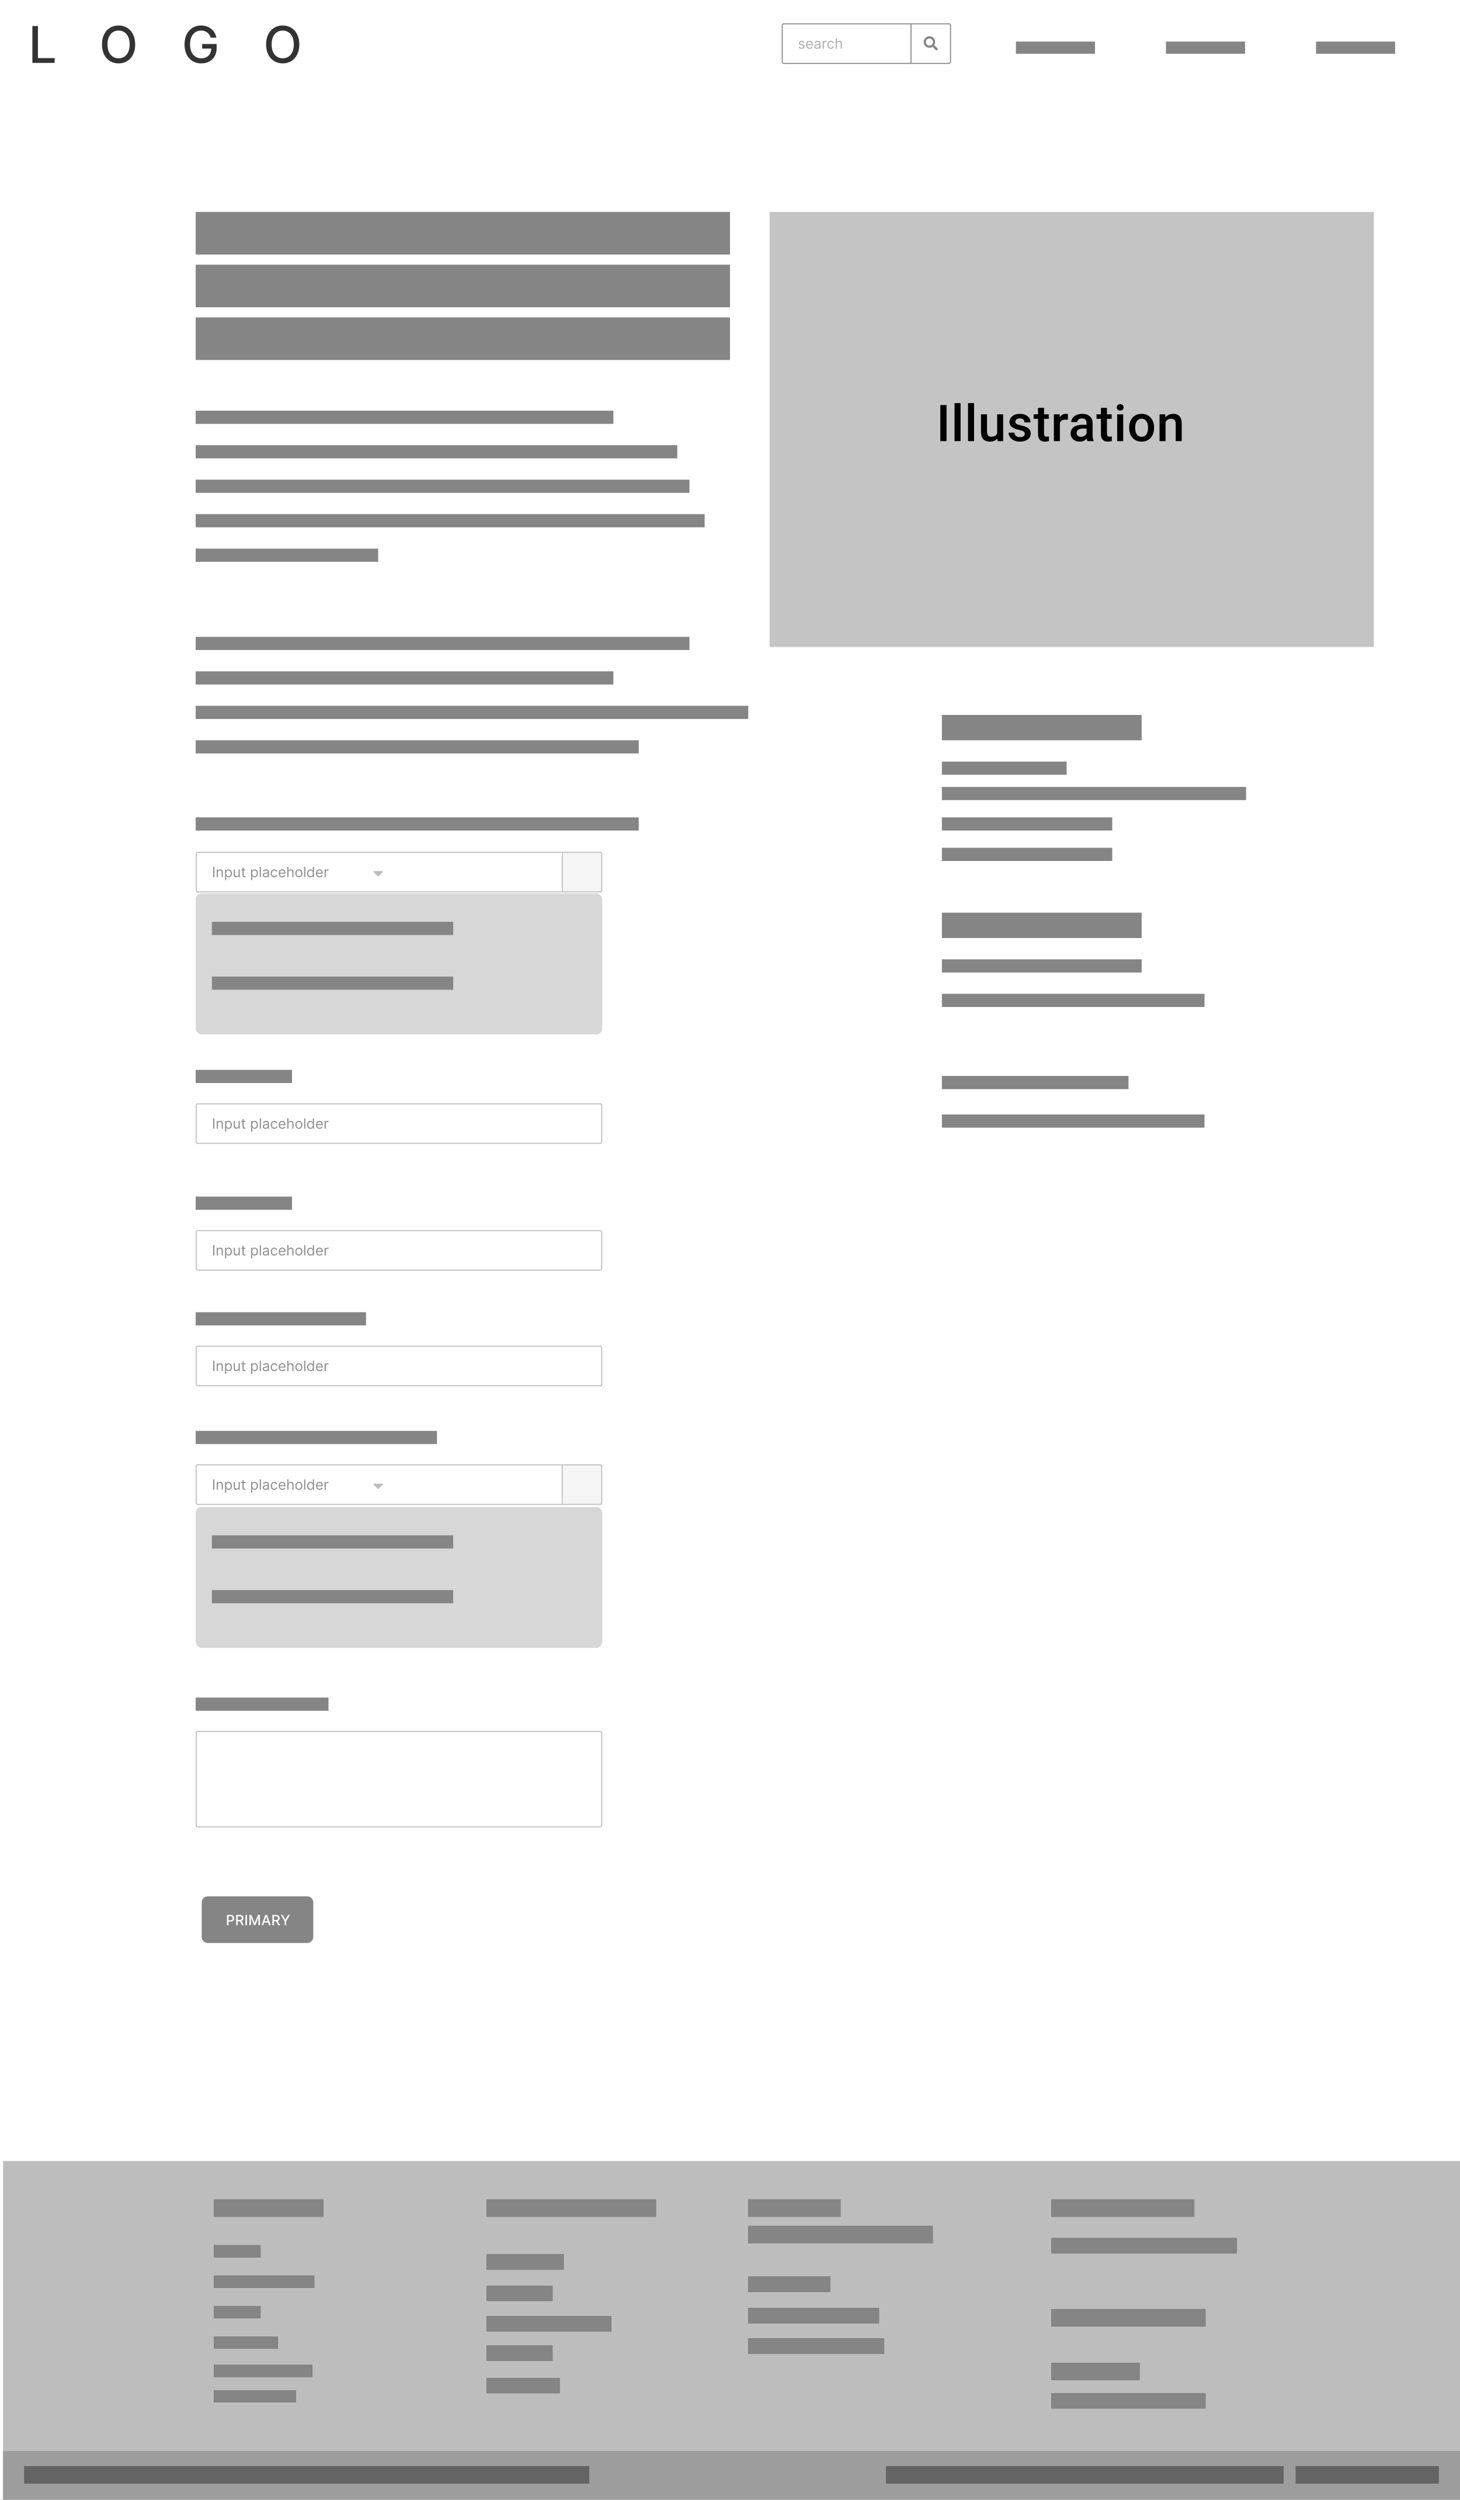 <svg width="1440" height="2465" viewBox="0 0 1440 2465" fill="none" xmlns="http://www.w3.org/2000/svg">
<rect x="0" y="0" width="1440" height="2465" fill="#808080" stroke="none"/>
<g clip-path="url(#clip0_3_8508)">
<rect width="1440" height="2465" fill="white"/>
<rect width="1441" height="91" fill="white"/>
<path d="M31.938 62H53.902V57.277H37.425V25.636H31.938V62ZM133.332 43.818C133.332 32.188 126.372 25.139 116.962 25.139C107.516 25.139 100.573 32.188 100.573 43.818C100.573 55.43 107.516 62.497 116.962 62.497C126.372 62.497 133.332 55.448 133.332 43.818ZM127.899 43.818C127.899 52.678 123.212 57.49 116.962 57.49C110.694 57.49 106.024 52.678 106.024 43.818C106.024 34.958 110.694 30.146 116.962 30.146C123.212 30.146 127.899 34.958 127.899 43.818ZM207.782 37.124H213.411C212.186 30.04 206.131 25.139 198.283 25.139C188.872 25.139 182.001 32.224 182.001 43.836C182.001 55.342 188.677 62.497 198.531 62.497C207.356 62.497 213.659 56.709 213.659 47.529V43.392H199.366V47.92H208.35C208.226 53.779 204.355 57.49 198.531 57.49C192.122 57.49 187.452 52.643 187.452 43.8C187.452 34.994 192.157 30.146 198.318 30.146C203.148 30.146 206.415 32.81 207.782 37.124ZM295.211 43.818C295.211 32.188 288.251 25.139 278.841 25.139C269.395 25.139 262.452 32.188 262.452 43.818C262.452 55.43 269.395 62.497 278.841 62.497C288.251 62.497 295.211 55.448 295.211 43.818ZM289.778 43.818C289.778 52.678 285.091 57.49 278.841 57.49C272.573 57.49 267.903 52.678 267.903 43.818C267.903 34.958 272.573 30.146 278.841 30.146C285.091 30.146 289.778 34.958 289.778 43.818Z" fill="#333333"/>
<path d="M773 23.5H898C898.828 23.5 899.5 24.172 899.5 25V61C899.5 61.828 898.828 62.5 898 62.5H773C772.172 62.5 771.5 61.828 771.5 61V25C771.5 24.172 772.172 23.5 773 23.5Z" fill="white" stroke="#858585"/>
<path d="M793.483 42.074C793.115 40.99 792.29 40.264 790.778 40.264C789.168 40.264 787.974 41.179 787.974 42.472C787.974 43.526 788.601 44.231 790.003 44.56L791.276 44.858C792.046 45.037 792.409 45.405 792.409 45.932C792.409 46.588 791.713 47.125 790.619 47.125C789.66 47.125 789.058 46.712 788.849 45.892L787.736 46.17C788.009 47.468 789.078 48.159 790.639 48.159C792.414 48.159 793.622 47.19 793.622 45.872C793.622 44.808 792.956 44.137 791.594 43.804L790.46 43.526C789.555 43.302 789.148 42.999 789.148 42.412C789.148 41.756 789.844 41.278 790.778 41.278C791.803 41.278 792.225 41.845 792.429 42.372L793.483 42.074ZM798.59 48.159C800.141 48.159 801.275 47.383 801.633 46.23L800.499 45.912C800.201 46.707 799.51 47.105 798.59 47.105C797.213 47.105 796.263 46.215 796.209 44.58H801.752V44.082C801.752 41.239 800.062 40.264 798.471 40.264C796.403 40.264 795.03 41.895 795.03 44.242C795.03 46.588 796.383 48.159 798.59 48.159ZM796.209 43.565C796.288 42.377 797.128 41.318 798.471 41.318C799.743 41.318 800.559 42.273 800.559 43.565H796.209ZM805.784 48.179C807.116 48.179 807.812 47.463 808.051 46.966H808.111V48H809.284V42.969C809.284 40.543 807.434 40.264 806.46 40.264C805.307 40.264 803.994 40.662 803.398 42.054L804.511 42.452C804.77 41.895 805.381 41.298 806.5 41.298C807.579 41.298 808.111 41.87 808.111 42.849V42.889C808.111 43.456 807.534 43.406 806.142 43.585C804.725 43.769 803.179 44.082 803.179 45.832C803.179 47.324 804.332 48.179 805.784 48.179ZM805.963 47.125C805.028 47.125 804.352 46.707 804.352 45.892C804.352 44.997 805.167 44.719 806.082 44.599C806.579 44.54 807.912 44.401 808.111 44.162V45.236C808.111 46.19 807.355 47.125 805.963 47.125ZM811.425 48H812.599V43.168C812.599 42.133 813.414 41.378 814.528 41.378C814.841 41.378 815.164 41.438 815.244 41.457V40.264C815.109 40.254 814.801 40.244 814.627 40.244C813.712 40.244 812.917 40.761 812.638 41.517H812.559V40.364H811.425V48ZM819.504 48.159C821.195 48.159 822.308 47.125 822.507 45.773H821.334C821.115 46.608 820.419 47.105 819.504 47.105C818.112 47.105 817.217 45.952 817.217 44.182C817.217 42.452 818.132 41.318 819.504 41.318C820.538 41.318 821.155 41.955 821.334 42.651H822.507C822.308 41.219 821.095 40.264 819.484 40.264C817.416 40.264 816.044 41.895 816.044 44.222C816.044 46.508 817.357 48.159 819.504 48.159ZM825.396 43.406C825.396 42.074 826.246 41.318 827.404 41.318C828.508 41.318 829.174 42.014 829.174 43.227V48H830.347V43.148C830.347 41.184 829.303 40.264 827.742 40.264C826.539 40.264 825.853 40.766 825.495 41.557H825.396V37.818H824.222V48H825.396V43.406Z" fill="#B0B0B0"/>
<path d="M898.5 23.5H936C936.828 23.5 937.5 24.172 937.5 25V61C937.5 61.828 936.828 62.5 936 62.5H898.5V23.5Z" fill="white" stroke="#858585"/>
<path d="M924.809 47.863L922.074 45.129C921.938 45.02 921.773 44.938 921.609 44.938H921.172C921.91 43.98 922.375 42.777 922.375 41.438C922.375 38.32 919.805 35.75 916.688 35.75C913.543 35.75 911 38.32 911 41.438C911 44.582 913.543 47.125 916.688 47.125C918 47.125 919.203 46.688 920.188 45.922V46.387C920.188 46.551 920.242 46.715 920.379 46.852L923.086 49.559C923.359 49.832 923.77 49.832 924.016 49.559L924.781 48.793C925.055 48.547 925.055 48.137 924.809 47.863ZM916.688 44.938C914.746 44.938 913.188 43.379 913.188 41.438C913.188 39.523 914.746 37.938 916.688 37.938C918.602 37.938 920.188 39.523 920.188 41.438C920.188 43.379 918.602 44.938 916.688 44.938Z" fill="#858585"/>
<path fill-rule="evenodd" clip-rule="evenodd" d="M1002 41H1080V53H1002V41Z" fill="#858585"/>
<path fill-rule="evenodd" clip-rule="evenodd" d="M1150 41H1228V53H1150V41Z" fill="#858585"/>
<path fill-rule="evenodd" clip-rule="evenodd" d="M1298 41H1376V53H1298V41Z" fill="#858585"/>
<rect x="3" y="2131" width="1440" height="334" fill="#BDBDBD"/>
<rect x="3" y="2417" width="1440" height="48" fill="#9D9D9D"/>
<rect width="108" height="17" transform="translate(211 2169)" fill="#373737" fill-opacity="0.9"/>
<path fill-rule="evenodd" clip-rule="evenodd" d="M211 2169H319V2186H211V2169Z" fill="#858585"/>
<rect width="557" height="17" transform="translate(24 2432)" fill="#373737" fill-opacity="0.9"/>
<path fill-rule="evenodd" clip-rule="evenodd" d="M24 2432H581V2449H24V2432Z" fill="#646464"/>
<rect width="392" height="17" transform="translate(874 2432)" fill="#373737" fill-opacity="0.9"/>
<path fill-rule="evenodd" clip-rule="evenodd" d="M874 2432H1266V2449H874V2432Z" fill="#646464"/>
<rect width="167" height="17" transform="translate(480 2169)" fill="#373737" fill-opacity="0.9"/>
<path fill-rule="evenodd" clip-rule="evenodd" d="M480 2169H647V2186H480V2169Z" fill="#858585"/>
<rect width="46" height="12" transform="translate(211 2214)" fill="#373737" fill-opacity="0.9"/>
<path fill-rule="evenodd" clip-rule="evenodd" d="M211 2214H257V2226H211V2214Z" fill="#858585"/>
<rect width="76" height="15" transform="translate(480 2223)" fill="#373737" fill-opacity="0.9"/>
<path fill-rule="evenodd" clip-rule="evenodd" d="M480 2223H556V2238H480V2223Z" fill="#858585"/>
<rect width="65" height="15" transform="translate(480 2254)" fill="#373737" fill-opacity="0.9"/>
<path fill-rule="evenodd" clip-rule="evenodd" d="M480 2254H545V2269H480V2254Z" fill="#858585"/>
<rect width="123" height="15" transform="translate(480 2284)" fill="#373737" fill-opacity="0.9"/>
<path fill-rule="evenodd" clip-rule="evenodd" d="M480 2284H603V2299H480V2284Z" fill="#858585"/>
<rect width="91" height="17" transform="translate(738 2169)" fill="#373737" fill-opacity="0.9"/>
<path fill-rule="evenodd" clip-rule="evenodd" d="M738 2169H829V2186H738V2169Z" fill="#858585"/>
<rect width="182" height="17" transform="translate(738 2195)" fill="#373737" fill-opacity="0.9"/>
<path fill-rule="evenodd" clip-rule="evenodd" d="M738 2195H920V2212H738V2195Z" fill="#858585"/>
<rect width="141" height="17" transform="translate(1037 2169)" fill="#373737" fill-opacity="0.9"/>
<path fill-rule="evenodd" clip-rule="evenodd" d="M1037 2169H1178V2186H1037V2169Z" fill="#858585"/>
<rect width="152" height="17" transform="translate(1037 2277)" fill="#373737" fill-opacity="0.9"/>
<path fill-rule="evenodd" clip-rule="evenodd" d="M1037 2277H1189V2294H1037V2277Z" fill="#858585"/>
<rect width="87" height="17" transform="translate(1037 2330)" fill="#373737" fill-opacity="0.9"/>
<path fill-rule="evenodd" clip-rule="evenodd" d="M1037 2330H1124V2347H1037V2330Z" fill="#858585"/>
<rect width="81" height="15" transform="translate(738 2245)" fill="#373737" fill-opacity="0.9"/>
<path fill-rule="evenodd" clip-rule="evenodd" d="M738 2245H819V2260H738V2245Z" fill="#858585"/>
<rect width="129" height="15" transform="translate(738 2276)" fill="#373737" fill-opacity="0.9"/>
<path fill-rule="evenodd" clip-rule="evenodd" d="M738 2276H867V2291H738V2276Z" fill="#858585"/>
<rect width="183" height="15" transform="translate(1037 2207)" fill="#373737" fill-opacity="0.9"/>
<path fill-rule="evenodd" clip-rule="evenodd" d="M1037 2207H1220V2222H1037V2207Z" fill="#858585"/>
<rect width="134" height="15" transform="translate(738 2306)" fill="#373737" fill-opacity="0.9"/>
<path fill-rule="evenodd" clip-rule="evenodd" d="M738 2306H872V2321H738V2306Z" fill="#858585"/>
<rect width="152" height="15" transform="translate(1037 2360)" fill="#373737" fill-opacity="0.9"/>
<path fill-rule="evenodd" clip-rule="evenodd" d="M1037 2360H1189V2375H1037V2360Z" fill="#858585"/>
<rect width="65" height="15" transform="translate(480 2313)" fill="#373737" fill-opacity="0.9"/>
<path fill-rule="evenodd" clip-rule="evenodd" d="M480 2313H545V2328H480V2313Z" fill="#858585"/>
<rect width="72" height="15" transform="translate(480 2345)" fill="#373737" fill-opacity="0.9"/>
<path fill-rule="evenodd" clip-rule="evenodd" d="M480 2345H552V2360H480V2345Z" fill="#858585"/>
<rect width="99" height="12" transform="translate(211 2244)" fill="#373737" fill-opacity="0.9"/>
<path fill-rule="evenodd" clip-rule="evenodd" d="M211 2244H310V2256H211V2244Z" fill="#858585"/>
<rect width="46" height="12" transform="translate(211 2274)" fill="#373737" fill-opacity="0.9"/>
<path fill-rule="evenodd" clip-rule="evenodd" d="M211 2274H257V2286H211V2274Z" fill="#858585"/>
<rect width="63" height="12" transform="translate(211 2304)" fill="#373737" fill-opacity="0.9"/>
<path fill-rule="evenodd" clip-rule="evenodd" d="M211 2304H274V2316H211V2304Z" fill="#858585"/>
<rect width="97" height="12" transform="translate(211 2332)" fill="#373737" fill-opacity="0.9"/>
<path fill-rule="evenodd" clip-rule="evenodd" d="M211 2332H308V2344H211V2332Z" fill="#858585"/>
<rect width="81" height="12" transform="translate(211 2357)" fill="#373737" fill-opacity="0.9"/>
<path fill-rule="evenodd" clip-rule="evenodd" d="M211 2357H292V2369H211V2357Z" fill="#858585"/>
<rect width="141" height="17" transform="translate(1278 2432)" fill="#373737" fill-opacity="0.9"/>
<path fill-rule="evenodd" clip-rule="evenodd" d="M1278 2432H1419V2449H1278V2432Z" fill="#646464"/>
<path d="M195 1088.5H592C592.828 1088.5 593.5 1089.17 593.5 1090V1126C593.5 1126.83 592.828 1127.5 592 1127.5H195C194.172 1127.5 193.5 1126.83 193.5 1126V1090C193.5 1089.17 194.172 1088.5 195 1088.5Z" fill="white" stroke="#BDBDBD"/>
<path d="M211.466 1102.82H210.233V1113H211.466V1102.82ZM214.952 1108.41C214.952 1107.07 215.778 1106.32 216.901 1106.32C217.99 1106.32 218.651 1107.03 218.651 1108.23V1113H219.824V1108.15C219.824 1106.2 218.785 1105.26 217.239 1105.26C216.086 1105.26 215.37 1105.78 215.012 1106.56H214.912V1105.36H213.779V1113H214.952V1108.41ZM221.968 1115.86H223.142V1111.83H223.241C223.5 1112.24 223.997 1113.16 225.468 1113.16C227.377 1113.16 228.71 1111.63 228.71 1109.2C228.71 1106.8 227.377 1105.26 225.449 1105.26C223.957 1105.26 223.5 1106.18 223.241 1106.58H223.102V1105.36H221.968V1115.86ZM223.122 1109.18C223.122 1107.47 223.877 1106.32 225.309 1106.32C226.801 1106.32 227.537 1107.57 227.537 1109.18C227.537 1110.81 226.781 1112.11 225.309 1112.11C223.897 1112.11 223.122 1110.91 223.122 1109.18ZM235.312 1109.88C235.312 1111.31 234.218 1111.97 233.343 1111.97C232.369 1111.97 231.673 1111.25 231.673 1110.14V1105.36H230.5V1110.22C230.5 1112.16 231.534 1113.1 232.966 1113.1C234.119 1113.1 234.875 1112.48 235.233 1111.71H235.312V1113H236.485V1105.36H235.312V1109.88ZM241.955 1105.36H240.325V1103.53H239.151V1105.36H237.998V1106.36H239.151V1111.13C239.151 1112.46 240.225 1113.1 241.22 1113.1C241.657 1113.1 241.936 1113.02 242.095 1112.96L241.856 1111.91C241.757 1111.93 241.597 1111.97 241.339 1111.97C240.822 1111.97 240.325 1111.81 240.325 1110.81V1106.36H241.955V1105.36ZM247.658 1115.86H248.831V1111.83H248.931C249.189 1112.24 249.686 1113.16 251.158 1113.16C253.067 1113.16 254.399 1111.63 254.399 1109.2C254.399 1106.8 253.067 1105.26 251.138 1105.26C249.646 1105.26 249.189 1106.18 248.931 1106.58H248.791V1105.36H247.658V1115.86ZM248.811 1109.18C248.811 1107.47 249.567 1106.32 250.999 1106.32C252.49 1106.32 253.226 1107.57 253.226 1109.18C253.226 1110.81 252.47 1112.11 250.999 1112.11C249.587 1112.11 248.811 1110.91 248.811 1109.18ZM257.362 1102.82H256.189V1113H257.362V1102.82ZM261.759 1113.18C263.091 1113.18 263.787 1112.46 264.026 1111.97H264.085V1113H265.259V1107.97C265.259 1105.54 263.409 1105.26 262.435 1105.26C261.281 1105.26 259.969 1105.66 259.372 1107.05L260.486 1107.45C260.744 1106.89 261.356 1106.3 262.474 1106.3C263.553 1106.3 264.085 1106.87 264.085 1107.85V1107.89C264.085 1108.46 263.509 1108.41 262.116 1108.59C260.7 1108.77 259.153 1109.08 259.153 1110.83C259.153 1112.32 260.307 1113.18 261.759 1113.18ZM261.938 1112.12C261.003 1112.12 260.327 1111.71 260.327 1110.89C260.327 1110 261.142 1109.72 262.057 1109.6C262.554 1109.54 263.886 1109.4 264.085 1109.16V1110.24C264.085 1111.19 263.33 1112.12 261.938 1112.12ZM270.502 1113.16C272.193 1113.16 273.306 1112.12 273.505 1110.77H272.332C272.113 1111.61 271.417 1112.11 270.502 1112.11C269.11 1112.11 268.215 1110.95 268.215 1109.18C268.215 1107.45 269.13 1106.32 270.502 1106.32C271.536 1106.32 272.153 1106.95 272.332 1107.65H273.505C273.306 1106.22 272.093 1105.26 270.482 1105.26C268.414 1105.26 267.042 1106.89 267.042 1109.22C267.042 1111.51 268.355 1113.16 270.502 1113.16ZM278.422 1113.16C279.973 1113.16 281.107 1112.38 281.465 1111.23L280.331 1110.91C280.033 1111.71 279.342 1112.11 278.422 1112.11C277.045 1112.11 276.095 1111.22 276.041 1109.58H281.584V1109.08C281.584 1106.24 279.894 1105.26 278.303 1105.26C276.235 1105.26 274.862 1106.89 274.862 1109.24C274.862 1111.59 276.215 1113.16 278.422 1113.16ZM276.041 1108.57C276.12 1107.38 276.96 1106.32 278.303 1106.32C279.575 1106.32 280.391 1107.27 280.391 1108.57H276.041ZM284.542 1108.41C284.542 1107.07 285.392 1106.32 286.551 1106.32C287.654 1106.32 288.32 1107.01 288.32 1108.23V1113H289.494V1108.15C289.494 1106.18 288.45 1105.26 286.889 1105.26C285.686 1105.26 284.999 1105.77 284.642 1106.56H284.542V1102.82H283.369V1113H284.542V1108.41ZM294.743 1113.16C296.811 1113.16 298.203 1111.59 298.203 1109.22C298.203 1106.84 296.811 1105.26 294.743 1105.26C292.674 1105.26 291.282 1106.84 291.282 1109.22C291.282 1111.59 292.674 1113.16 294.743 1113.16ZM294.743 1112.11C293.172 1112.11 292.456 1110.75 292.456 1109.22C292.456 1107.69 293.172 1106.32 294.743 1106.32C296.314 1106.32 297.029 1107.69 297.029 1109.22C297.029 1110.75 296.314 1112.11 294.743 1112.11ZM301.167 1102.82H299.994V1113H301.167V1102.82ZM306.2 1113.16C307.671 1113.16 308.168 1112.24 308.427 1111.83H308.566V1113H309.7V1102.82H308.526V1106.58H308.427C308.168 1106.18 307.711 1105.26 306.219 1105.26C304.29 1105.26 302.958 1106.8 302.958 1109.2C302.958 1111.63 304.29 1113.16 306.2 1113.16ZM306.359 1112.11C304.887 1112.11 304.131 1110.81 304.131 1109.18C304.131 1107.57 304.867 1106.32 306.359 1106.32C307.79 1106.32 308.546 1107.47 308.546 1109.18C308.546 1110.91 307.771 1112.11 306.359 1112.11ZM315.213 1113.16C316.764 1113.16 317.898 1112.38 318.256 1111.23L317.122 1110.91C316.824 1111.71 316.133 1112.11 315.213 1112.11C313.836 1112.11 312.886 1111.22 312.832 1109.58H318.375V1109.08C318.375 1106.24 316.685 1105.26 315.094 1105.26C313.026 1105.26 311.653 1106.89 311.653 1109.24C311.653 1111.59 313.006 1113.16 315.213 1113.16ZM312.832 1108.57C312.911 1107.38 313.751 1106.32 315.094 1106.32C316.366 1106.32 317.182 1107.27 317.182 1108.57H312.832ZM320.16 1113H321.333V1108.17C321.333 1107.13 322.148 1106.38 323.262 1106.38C323.575 1106.38 323.898 1106.44 323.978 1106.46V1105.26C323.844 1105.25 323.536 1105.24 323.362 1105.24C322.447 1105.24 321.651 1105.76 321.373 1106.52H321.293V1105.36H320.16V1113Z" fill="#8F8F8F"/>
<path d="M195 1213.5H592C592.828 1213.5 593.5 1214.17 593.5 1215V1251C593.5 1251.83 592.828 1252.5 592 1252.5H195C194.172 1252.5 193.5 1251.83 193.5 1251V1215C193.5 1214.17 194.172 1213.5 195 1213.5Z" fill="white" stroke="#BDBDBD"/>
<path d="M211.466 1227.82H210.233V1238H211.466V1227.82ZM214.952 1233.41C214.952 1232.07 215.778 1231.32 216.901 1231.32C217.99 1231.32 218.651 1232.03 218.651 1233.23V1238H219.824V1233.15C219.824 1231.2 218.785 1230.26 217.239 1230.26C216.086 1230.26 215.37 1230.78 215.012 1231.56H214.912V1230.36H213.779V1238H214.952V1233.41ZM221.968 1240.86H223.142V1236.83H223.241C223.5 1237.24 223.997 1238.16 225.468 1238.16C227.377 1238.16 228.71 1236.63 228.71 1234.2C228.71 1231.8 227.377 1230.26 225.449 1230.26C223.957 1230.26 223.5 1231.18 223.241 1231.58H223.102V1230.36H221.968V1240.86ZM223.122 1234.18C223.122 1232.47 223.877 1231.32 225.309 1231.32C226.801 1231.32 227.537 1232.57 227.537 1234.18C227.537 1235.81 226.781 1237.11 225.309 1237.11C223.897 1237.11 223.122 1235.91 223.122 1234.18ZM235.312 1234.88C235.312 1236.31 234.218 1236.97 233.343 1236.97C232.369 1236.97 231.673 1236.25 231.673 1235.14V1230.36H230.5V1235.22C230.5 1237.16 231.534 1238.1 232.966 1238.1C234.119 1238.1 234.875 1237.48 235.233 1236.71H235.312V1238H236.485V1230.36H235.312V1234.88ZM241.955 1230.36H240.325V1228.53H239.151V1230.36H237.998V1231.36H239.151V1236.13C239.151 1237.46 240.225 1238.1 241.22 1238.1C241.657 1238.1 241.936 1238.02 242.095 1237.96L241.856 1236.91C241.757 1236.93 241.597 1236.97 241.339 1236.97C240.822 1236.97 240.325 1236.81 240.325 1235.81V1231.36H241.955V1230.36ZM247.658 1240.86H248.831V1236.83H248.931C249.189 1237.24 249.686 1238.16 251.158 1238.16C253.067 1238.16 254.399 1236.63 254.399 1234.2C254.399 1231.8 253.067 1230.26 251.138 1230.26C249.646 1230.26 249.189 1231.18 248.931 1231.58H248.791V1230.36H247.658V1240.86ZM248.811 1234.18C248.811 1232.47 249.567 1231.32 250.999 1231.32C252.49 1231.32 253.226 1232.57 253.226 1234.18C253.226 1235.81 252.47 1237.11 250.999 1237.11C249.587 1237.11 248.811 1235.91 248.811 1234.18ZM257.362 1227.82H256.189V1238H257.362V1227.82ZM261.759 1238.18C263.091 1238.18 263.787 1237.46 264.026 1236.97H264.085V1238H265.259V1232.97C265.259 1230.54 263.409 1230.26 262.435 1230.26C261.281 1230.26 259.969 1230.66 259.372 1232.05L260.486 1232.45C260.744 1231.89 261.356 1231.3 262.474 1231.3C263.553 1231.3 264.085 1231.87 264.085 1232.85V1232.89C264.085 1233.46 263.509 1233.41 262.116 1233.59C260.7 1233.77 259.153 1234.08 259.153 1235.83C259.153 1237.32 260.307 1238.18 261.759 1238.18ZM261.938 1237.12C261.003 1237.12 260.327 1236.71 260.327 1235.89C260.327 1235 261.142 1234.72 262.057 1234.6C262.554 1234.54 263.886 1234.4 264.085 1234.16V1235.24C264.085 1236.19 263.33 1237.12 261.938 1237.12ZM270.502 1238.16C272.193 1238.16 273.306 1237.12 273.505 1235.77H272.332C272.113 1236.61 271.417 1237.11 270.502 1237.11C269.11 1237.11 268.215 1235.95 268.215 1234.18C268.215 1232.45 269.13 1231.32 270.502 1231.32C271.536 1231.32 272.153 1231.95 272.332 1232.65H273.505C273.306 1231.22 272.093 1230.26 270.482 1230.26C268.414 1230.26 267.042 1231.89 267.042 1234.22C267.042 1236.51 268.355 1238.16 270.502 1238.16ZM278.422 1238.16C279.973 1238.16 281.107 1237.38 281.465 1236.23L280.331 1235.91C280.033 1236.71 279.342 1237.11 278.422 1237.11C277.045 1237.11 276.095 1236.22 276.041 1234.58H281.584V1234.08C281.584 1231.24 279.894 1230.26 278.303 1230.26C276.235 1230.26 274.862 1231.89 274.862 1234.24C274.862 1236.59 276.215 1238.16 278.422 1238.16ZM276.041 1233.57C276.12 1232.38 276.96 1231.32 278.303 1231.32C279.575 1231.32 280.391 1232.27 280.391 1233.57H276.041ZM284.542 1233.41C284.542 1232.07 285.392 1231.32 286.551 1231.32C287.654 1231.32 288.32 1232.01 288.32 1233.23V1238H289.494V1233.15C289.494 1231.18 288.45 1230.26 286.889 1230.26C285.686 1230.26 284.999 1230.77 284.642 1231.56H284.542V1227.82H283.369V1238H284.542V1233.41ZM294.743 1238.16C296.811 1238.16 298.203 1236.59 298.203 1234.22C298.203 1231.84 296.811 1230.26 294.743 1230.26C292.674 1230.26 291.282 1231.84 291.282 1234.22C291.282 1236.59 292.674 1238.16 294.743 1238.16ZM294.743 1237.11C293.172 1237.11 292.456 1235.75 292.456 1234.22C292.456 1232.69 293.172 1231.32 294.743 1231.32C296.314 1231.32 297.029 1232.69 297.029 1234.22C297.029 1235.75 296.314 1237.11 294.743 1237.11ZM301.167 1227.82H299.994V1238H301.167V1227.82ZM306.2 1238.16C307.671 1238.16 308.168 1237.24 308.427 1236.83H308.566V1238H309.7V1227.82H308.526V1231.58H308.427C308.168 1231.18 307.711 1230.26 306.219 1230.26C304.29 1230.26 302.958 1231.8 302.958 1234.2C302.958 1236.63 304.29 1238.16 306.2 1238.16ZM306.359 1237.11C304.887 1237.11 304.131 1235.81 304.131 1234.18C304.131 1232.57 304.867 1231.32 306.359 1231.32C307.79 1231.32 308.546 1232.47 308.546 1234.18C308.546 1235.91 307.771 1237.11 306.359 1237.11ZM315.213 1238.16C316.764 1238.16 317.898 1237.38 318.256 1236.23L317.122 1235.91C316.824 1236.71 316.133 1237.11 315.213 1237.11C313.836 1237.11 312.886 1236.22 312.832 1234.58H318.375V1234.08C318.375 1231.24 316.685 1230.26 315.094 1230.26C313.026 1230.26 311.653 1231.89 311.653 1234.24C311.653 1236.59 313.006 1238.16 315.213 1238.16ZM312.832 1233.57C312.911 1232.38 313.751 1231.32 315.094 1231.32C316.366 1231.32 317.182 1232.27 317.182 1233.57H312.832ZM320.16 1238H321.333V1233.17C321.333 1232.13 322.148 1231.38 323.262 1231.38C323.575 1231.38 323.898 1231.44 323.978 1231.46V1230.26C323.844 1230.25 323.536 1230.24 323.362 1230.24C322.447 1230.24 321.651 1230.76 321.373 1231.52H321.293V1230.36H320.16V1238Z" fill="#8F8F8F"/>
<path d="M195 1327.5H592C592.828 1327.5 593.5 1328.17 593.5 1329V1365C593.5 1365.83 592.828 1366.5 592 1366.5H195C194.172 1366.5 193.5 1365.83 193.5 1365V1329C193.5 1328.17 194.172 1327.5 195 1327.5Z" fill="white" stroke="#BDBDBD"/>
<path d="M211.466 1341.82H210.233V1352H211.466V1341.82ZM214.952 1347.41C214.952 1346.07 215.778 1345.32 216.901 1345.32C217.99 1345.32 218.651 1346.03 218.651 1347.23V1352H219.824V1347.15C219.824 1345.2 218.785 1344.26 217.239 1344.26C216.086 1344.26 215.37 1344.78 215.012 1345.56H214.912V1344.36H213.779V1352H214.952V1347.41ZM221.968 1354.86H223.142V1350.83H223.241C223.5 1351.24 223.997 1352.16 225.468 1352.16C227.377 1352.16 228.71 1350.63 228.71 1348.2C228.71 1345.8 227.377 1344.26 225.449 1344.26C223.957 1344.26 223.5 1345.18 223.241 1345.58H223.102V1344.36H221.968V1354.86ZM223.122 1348.18C223.122 1346.47 223.877 1345.32 225.309 1345.32C226.801 1345.32 227.537 1346.57 227.537 1348.18C227.537 1349.81 226.781 1351.11 225.309 1351.11C223.897 1351.11 223.122 1349.91 223.122 1348.18ZM235.312 1348.88C235.312 1350.31 234.218 1350.97 233.343 1350.97C232.369 1350.97 231.673 1350.25 231.673 1349.14V1344.36H230.5V1349.22C230.5 1351.16 231.534 1352.1 232.966 1352.1C234.119 1352.1 234.875 1351.48 235.233 1350.71H235.312V1352H236.485V1344.36H235.312V1348.88ZM241.955 1344.36H240.325V1342.53H239.151V1344.36H237.998V1345.36H239.151V1350.13C239.151 1351.46 240.225 1352.1 241.22 1352.1C241.657 1352.1 241.936 1352.02 242.095 1351.96L241.856 1350.91C241.757 1350.93 241.597 1350.97 241.339 1350.97C240.822 1350.97 240.325 1350.81 240.325 1349.81V1345.36H241.955V1344.36ZM247.658 1354.86H248.831V1350.83H248.931C249.189 1351.24 249.686 1352.16 251.158 1352.16C253.067 1352.16 254.399 1350.63 254.399 1348.2C254.399 1345.8 253.067 1344.26 251.138 1344.26C249.646 1344.26 249.189 1345.18 248.931 1345.58H248.791V1344.36H247.658V1354.86ZM248.811 1348.18C248.811 1346.47 249.567 1345.32 250.999 1345.32C252.49 1345.32 253.226 1346.57 253.226 1348.18C253.226 1349.81 252.47 1351.11 250.999 1351.11C249.587 1351.11 248.811 1349.91 248.811 1348.18ZM257.362 1341.82H256.189V1352H257.362V1341.82ZM261.759 1352.18C263.091 1352.18 263.787 1351.46 264.026 1350.97H264.085V1352H265.259V1346.97C265.259 1344.54 263.409 1344.26 262.435 1344.26C261.281 1344.26 259.969 1344.66 259.372 1346.05L260.486 1346.45C260.744 1345.89 261.356 1345.3 262.474 1345.3C263.553 1345.3 264.085 1345.87 264.085 1346.85V1346.89C264.085 1347.46 263.509 1347.41 262.116 1347.59C260.7 1347.77 259.153 1348.08 259.153 1349.83C259.153 1351.32 260.307 1352.18 261.759 1352.18ZM261.938 1351.12C261.003 1351.12 260.327 1350.71 260.327 1349.89C260.327 1349 261.142 1348.72 262.057 1348.6C262.554 1348.54 263.886 1348.4 264.085 1348.16V1349.24C264.085 1350.19 263.33 1351.12 261.938 1351.12ZM270.502 1352.16C272.193 1352.16 273.306 1351.12 273.505 1349.77H272.332C272.113 1350.61 271.417 1351.11 270.502 1351.11C269.11 1351.11 268.215 1349.95 268.215 1348.18C268.215 1346.45 269.13 1345.32 270.502 1345.32C271.536 1345.32 272.153 1345.95 272.332 1346.65H273.505C273.306 1345.22 272.093 1344.26 270.482 1344.26C268.414 1344.26 267.042 1345.89 267.042 1348.22C267.042 1350.51 268.355 1352.16 270.502 1352.16ZM278.422 1352.16C279.973 1352.16 281.107 1351.38 281.465 1350.23L280.331 1349.91C280.033 1350.71 279.342 1351.11 278.422 1351.11C277.045 1351.11 276.095 1350.22 276.041 1348.58H281.584V1348.08C281.584 1345.24 279.894 1344.26 278.303 1344.26C276.235 1344.26 274.862 1345.89 274.862 1348.24C274.862 1350.59 276.215 1352.16 278.422 1352.16ZM276.041 1347.57C276.12 1346.38 276.96 1345.32 278.303 1345.32C279.575 1345.32 280.391 1346.27 280.391 1347.57H276.041ZM284.542 1347.41C284.542 1346.07 285.392 1345.32 286.551 1345.32C287.654 1345.32 288.32 1346.01 288.32 1347.23V1352H289.494V1347.15C289.494 1345.18 288.45 1344.26 286.889 1344.26C285.686 1344.26 284.999 1344.77 284.642 1345.56H284.542V1341.82H283.369V1352H284.542V1347.41ZM294.743 1352.16C296.811 1352.16 298.203 1350.59 298.203 1348.22C298.203 1345.84 296.811 1344.26 294.743 1344.26C292.674 1344.26 291.282 1345.84 291.282 1348.22C291.282 1350.59 292.674 1352.16 294.743 1352.16ZM294.743 1351.11C293.172 1351.11 292.456 1349.75 292.456 1348.22C292.456 1346.69 293.172 1345.32 294.743 1345.32C296.314 1345.32 297.029 1346.69 297.029 1348.22C297.029 1349.75 296.314 1351.11 294.743 1351.11ZM301.167 1341.82H299.994V1352H301.167V1341.82ZM306.2 1352.16C307.671 1352.16 308.168 1351.24 308.427 1350.83H308.566V1352H309.7V1341.82H308.526V1345.58H308.427C308.168 1345.18 307.711 1344.26 306.219 1344.26C304.29 1344.26 302.958 1345.8 302.958 1348.2C302.958 1350.63 304.29 1352.16 306.2 1352.16ZM306.359 1351.11C304.887 1351.11 304.131 1349.81 304.131 1348.18C304.131 1346.57 304.867 1345.32 306.359 1345.32C307.79 1345.32 308.546 1346.47 308.546 1348.18C308.546 1349.91 307.771 1351.11 306.359 1351.11ZM315.213 1352.16C316.764 1352.16 317.898 1351.38 318.256 1350.23L317.122 1349.91C316.824 1350.71 316.133 1351.11 315.213 1351.11C313.836 1351.11 312.886 1350.22 312.832 1348.58H318.375V1348.08C318.375 1345.24 316.685 1344.26 315.094 1344.26C313.026 1344.26 311.653 1345.89 311.653 1348.24C311.653 1350.59 313.006 1352.16 315.213 1352.16ZM312.832 1347.57C312.911 1346.38 313.751 1345.32 315.094 1345.32C316.366 1345.32 317.182 1346.27 317.182 1347.57H312.832ZM320.16 1352H321.333V1347.17C321.333 1346.13 322.148 1345.38 323.262 1345.38C323.575 1345.38 323.898 1345.44 323.978 1345.46V1344.26C323.844 1344.25 323.536 1344.24 323.362 1344.24C322.447 1344.24 321.651 1344.76 321.373 1345.52H321.293V1344.36H320.16V1352Z" fill="#8F8F8F"/>
<path d="M195 1707.5H592C592.828 1707.5 593.5 1708.17 593.5 1709V1800C593.5 1800.83 592.828 1801.5 592 1801.5H195C194.172 1801.5 193.5 1800.83 193.5 1800V1709C193.5 1708.17 194.172 1707.5 195 1707.5Z" fill="white" stroke="#BDBDBD"/>
<path fill-rule="evenodd" clip-rule="evenodd" d="M193 209H720V251H193V209Z" fill="#858585"/>
<path fill-rule="evenodd" clip-rule="evenodd" d="M193 261H720V303H193V261Z" fill="#858585"/>
<path fill-rule="evenodd" clip-rule="evenodd" d="M193 313H720V355H193V313Z" fill="#858585"/>
<path fill-rule="evenodd" clip-rule="evenodd" d="M193 405H605V418H193V405Z" fill="#858585"/>
<path fill-rule="evenodd" clip-rule="evenodd" d="M193 439H668V452H193V439Z" fill="#858585"/>
<path fill-rule="evenodd" clip-rule="evenodd" d="M193 473H680V486H193V473Z" fill="#858585"/>
<path fill-rule="evenodd" clip-rule="evenodd" d="M193 507H695V520H193V507Z" fill="#858585"/>
<path fill-rule="evenodd" clip-rule="evenodd" d="M193 541H373V554H193V541Z" fill="#858585"/>
<path fill-rule="evenodd" clip-rule="evenodd" d="M193 628H680V641H193V628Z" fill="#858585"/>
<path fill-rule="evenodd" clip-rule="evenodd" d="M929 751H1052V764H929V751Z" fill="#858585"/>
<path fill-rule="evenodd" clip-rule="evenodd" d="M929 776H1229V789H929V776Z" fill="#858585"/>
<path fill-rule="evenodd" clip-rule="evenodd" d="M929 806H1097V819H929V806Z" fill="#858585"/>
<path fill-rule="evenodd" clip-rule="evenodd" d="M929 836H1097V849H929V836Z" fill="#858585"/>
<path fill-rule="evenodd" clip-rule="evenodd" d="M929 946H1126V959H929V946Z" fill="#858585"/>
<path fill-rule="evenodd" clip-rule="evenodd" d="M929 980H1188V993H929V980Z" fill="#858585"/>
<path fill-rule="evenodd" clip-rule="evenodd" d="M929 1061H1113V1074H929V1061Z" fill="#858585"/>
<path fill-rule="evenodd" clip-rule="evenodd" d="M929 1099H1188V1112H929V1099Z" fill="#858585"/>
<path fill-rule="evenodd" clip-rule="evenodd" d="M929 705H1126V730H929V705Z" fill="#858585"/>
<path fill-rule="evenodd" clip-rule="evenodd" d="M929 900H1126V925H929V900Z" fill="#858585"/>
<path fill-rule="evenodd" clip-rule="evenodd" d="M193 662H605V675H193V662Z" fill="#858585"/>
<path fill-rule="evenodd" clip-rule="evenodd" d="M193 696H738V709H193V696Z" fill="#858585"/>
<path fill-rule="evenodd" clip-rule="evenodd" d="M193 730H630V743H193V730Z" fill="#858585"/>
<path fill-rule="evenodd" clip-rule="evenodd" d="M193 806H630V819H193V806Z" fill="#858585"/>
<path fill-rule="evenodd" clip-rule="evenodd" d="M193 1055H288V1068H193V1055Z" fill="#858585"/>
<path fill-rule="evenodd" clip-rule="evenodd" d="M193 1180H288V1193H193V1180Z" fill="#858585"/>
<path fill-rule="evenodd" clip-rule="evenodd" d="M193 1294H361V1307H193V1294Z" fill="#858585"/>
<path fill-rule="evenodd" clip-rule="evenodd" d="M193 1411H431V1424H193V1411Z" fill="#858585"/>
<path fill-rule="evenodd" clip-rule="evenodd" d="M193 1674H324V1687H193V1674Z" fill="#858585"/>
<rect x="759" y="209" width="596" height="429" fill="#C4C4C4"/>
<path d="M933.582 435H927.43V399.453H933.582V435ZM947.412 435H941.479V397.5H947.412V435ZM960.705 435H954.772V397.5H960.705V435ZM983.69 432.412C981.949 434.463 979.475 435.488 976.269 435.488C973.404 435.488 971.231 434.65 969.75 432.974C968.285 431.297 967.553 428.872 967.553 425.698V408.584H973.485V425.625C973.485 428.978 974.877 430.654 977.66 430.654C980.541 430.654 982.486 429.621 983.495 427.554V408.584H989.428V435H983.837L983.69 432.412ZM1010.78 427.822C1010.78 426.764 1010.34 425.959 1009.46 425.405C1008.6 424.852 1007.16 424.364 1005.14 423.94C1003.12 423.517 1001.43 422.98 1000.08 422.329C997.122 420.897 995.641 418.822 995.641 416.104C995.641 413.825 996.601 411.921 998.521 410.391C1000.44 408.861 1002.88 408.096 1005.85 408.096C1009 408.096 1011.55 408.877 1013.49 410.439C1015.44 412.002 1016.42 414.028 1016.42 416.519H1010.48C1010.48 415.379 1010.06 414.435 1009.21 413.687C1008.37 412.922 1007.25 412.539 1005.85 412.539C1004.54 412.539 1003.48 412.84 1002.65 413.442C1001.83 414.045 1001.43 414.85 1001.43 415.859C1001.43 416.771 1001.81 417.479 1002.57 417.983C1003.34 418.488 1004.89 419.001 1007.21 419.521C1009.54 420.026 1011.36 420.636 1012.68 421.353C1014.02 422.052 1015 422.899 1015.64 423.892C1016.29 424.884 1016.61 426.089 1016.61 427.505C1016.61 429.881 1015.63 431.81 1013.66 433.291C1011.69 434.756 1009.11 435.488 1005.92 435.488C1003.75 435.488 1001.83 435.098 1000.13 434.316C998.44 433.535 997.122 432.461 996.178 431.094C995.234 429.727 994.762 428.254 994.762 426.675H1000.52C1000.6 428.075 1001.13 429.157 1002.11 429.922C1003.09 430.671 1004.38 431.045 1005.99 431.045C1007.55 431.045 1008.74 430.752 1009.56 430.166C1010.37 429.564 1010.78 428.783 1010.78 427.822ZM1029.73 402.163V408.584H1034.4V412.979H1029.73V427.725C1029.73 428.734 1029.93 429.466 1030.32 429.922C1030.73 430.361 1031.44 430.581 1032.47 430.581C1033.15 430.581 1033.84 430.5 1034.54 430.337V434.927C1033.19 435.301 1031.89 435.488 1030.64 435.488C1026.08 435.488 1023.8 432.974 1023.8 427.944V412.979H1019.46V408.584H1023.8V402.163H1029.73ZM1053.28 414.004C1052.5 413.874 1051.69 413.809 1050.86 413.809C1048.15 413.809 1046.32 414.85 1045.37 416.934V435H1039.44V408.584H1045.1L1045.25 411.538C1046.68 409.243 1048.67 408.096 1051.21 408.096C1052.05 408.096 1052.75 408.21 1053.31 408.438L1053.28 414.004ZM1072.58 435C1072.32 434.495 1072.09 433.674 1071.9 432.534C1070.01 434.504 1067.7 435.488 1064.96 435.488C1062.31 435.488 1060.15 434.731 1058.47 433.218C1056.79 431.704 1055.95 429.832 1055.95 427.603C1055.95 424.787 1057 422.63 1059.08 421.133C1061.18 419.619 1064.17 418.862 1068.06 418.862H1071.7V417.129C1071.7 415.762 1071.32 414.671 1070.55 413.857C1069.79 413.027 1068.62 412.612 1067.06 412.612C1065.71 412.612 1064.6 412.954 1063.74 413.638C1062.88 414.305 1062.45 415.16 1062.45 416.201H1056.52C1056.52 414.753 1057 413.402 1057.96 412.148C1058.92 410.879 1060.22 409.886 1061.86 409.17C1063.52 408.454 1065.37 408.096 1067.4 408.096C1070.5 408.096 1072.96 408.877 1074.8 410.439C1076.64 411.986 1077.58 414.167 1077.63 416.982V428.896C1077.63 431.273 1077.97 433.169 1078.63 434.585V435H1072.58ZM1066.06 430.728C1067.23 430.728 1068.33 430.443 1069.36 429.873C1070.4 429.303 1071.18 428.538 1071.7 427.578V422.598H1068.5C1066.31 422.598 1064.65 422.98 1063.55 423.745C1062.44 424.51 1061.89 425.592 1061.89 426.992C1061.89 428.132 1062.26 429.043 1063.01 429.727C1063.77 430.394 1064.79 430.728 1066.06 430.728ZM1091.78 402.163V408.584H1096.44V412.979H1091.78V427.725C1091.78 428.734 1091.98 429.466 1092.37 429.922C1092.77 430.361 1093.49 430.581 1094.52 430.581C1095.2 430.581 1095.89 430.5 1096.59 430.337V434.927C1095.24 435.301 1093.94 435.488 1092.68 435.488C1088.13 435.488 1085.85 432.974 1085.85 427.944V412.979H1081.5V408.584H1085.85V402.163H1091.78ZM1107.81 435H1101.88V408.584H1107.81V435ZM1101.51 401.724C1101.51 400.812 1101.79 400.055 1102.36 399.453C1102.95 398.851 1103.78 398.55 1104.85 398.55C1105.93 398.55 1106.76 398.851 1107.34 399.453C1107.93 400.055 1108.22 400.812 1108.22 401.724C1108.22 402.619 1107.93 403.368 1107.34 403.97C1106.76 404.556 1105.93 404.849 1104.85 404.849C1103.78 404.849 1102.95 404.556 1102.36 403.97C1101.79 403.368 1101.51 402.619 1101.51 401.724ZM1113.68 421.548C1113.68 418.96 1114.19 416.632 1115.22 414.565C1116.24 412.482 1117.68 410.887 1119.54 409.78C1121.39 408.657 1123.53 408.096 1125.94 408.096C1129.5 408.096 1132.39 409.243 1134.6 411.538C1136.83 413.833 1138.04 416.877 1138.22 420.669L1138.24 422.061C1138.24 424.665 1137.74 426.992 1136.73 429.043C1135.73 431.094 1134.3 432.681 1132.43 433.804C1130.57 434.927 1128.43 435.488 1125.98 435.488C1122.26 435.488 1119.27 434.251 1117.02 431.777C1114.79 429.287 1113.68 425.975 1113.68 421.841V421.548ZM1119.61 422.061C1119.61 424.779 1120.17 426.911 1121.3 428.457C1122.42 429.987 1123.98 430.752 1125.98 430.752C1127.99 430.752 1129.54 429.971 1130.65 428.408C1131.77 426.846 1132.33 424.559 1132.33 421.548C1132.33 418.879 1131.75 416.763 1130.6 415.2C1129.46 413.638 1127.9 412.856 1125.94 412.856C1124 412.856 1122.46 413.63 1121.32 415.176C1120.18 416.706 1119.61 419.001 1119.61 422.061ZM1149.26 408.584L1149.43 411.636C1151.39 409.276 1153.95 408.096 1157.12 408.096C1162.63 408.096 1165.42 411.245 1165.52 417.544V435H1159.59V417.886C1159.59 416.209 1159.22 414.972 1158.49 414.175C1157.78 413.361 1156.6 412.954 1154.95 412.954C1152.56 412.954 1150.78 414.036 1149.6 416.201V435H1143.67V408.584H1149.26Z" fill="black"/>
<path d="M195 840.5H554C554.828 840.5 555.5 841.172 555.5 842V878C555.5 878.828 554.828 879.5 554 879.5H195C194.172 879.5 193.5 878.828 193.5 878V842C193.5 841.172 194.172 840.5 195 840.5Z" fill="white" stroke="#BDBDBD"/>
<path d="M211.466 854.818H210.233V865H211.466V854.818ZM214.952 860.406C214.952 859.074 215.778 858.318 216.901 858.318C217.99 858.318 218.651 859.029 218.651 860.227V865H219.824V860.148C219.824 858.199 218.785 857.264 217.239 857.264C216.086 857.264 215.37 857.781 215.012 858.557H214.912V857.364H213.779V865H214.952V860.406ZM221.968 867.864H223.142V863.827H223.241C223.5 864.244 223.997 865.159 225.468 865.159C227.377 865.159 228.71 863.628 228.71 861.202C228.71 858.795 227.377 857.264 225.449 857.264C223.957 857.264 223.5 858.179 223.241 858.577H223.102V857.364H221.968V867.864ZM223.122 861.182C223.122 859.472 223.877 858.318 225.309 858.318C226.801 858.318 227.537 859.571 227.537 861.182C227.537 862.812 226.781 864.105 225.309 864.105C223.897 864.105 223.122 862.912 223.122 861.182ZM235.312 861.878C235.312 863.31 234.218 863.966 233.343 863.966C232.369 863.966 231.673 863.25 231.673 862.136V857.364H230.5V862.216C230.5 864.165 231.534 865.099 232.966 865.099C234.119 865.099 234.875 864.483 235.233 863.707H235.312V865H236.485V857.364H235.312V861.878ZM241.955 857.364H240.325V855.534H239.151V857.364H237.998V858.358H239.151V863.131C239.151 864.463 240.225 865.099 241.22 865.099C241.657 865.099 241.936 865.02 242.095 864.96L241.856 863.906C241.757 863.926 241.597 863.966 241.339 863.966C240.822 863.966 240.325 863.807 240.325 862.812V858.358H241.955V857.364ZM247.658 867.864H248.831V863.827H248.931C249.189 864.244 249.686 865.159 251.158 865.159C253.067 865.159 254.399 863.628 254.399 861.202C254.399 858.795 253.067 857.264 251.138 857.264C249.646 857.264 249.189 858.179 248.931 858.577H248.791V857.364H247.658V867.864ZM248.811 861.182C248.811 859.472 249.567 858.318 250.999 858.318C252.49 858.318 253.226 859.571 253.226 861.182C253.226 862.812 252.47 864.105 250.999 864.105C249.587 864.105 248.811 862.912 248.811 861.182ZM257.362 854.818H256.189V865H257.362V854.818ZM261.759 865.179C263.091 865.179 263.787 864.463 264.026 863.966H264.085V865H265.259V859.969C265.259 857.543 263.409 857.264 262.435 857.264C261.281 857.264 259.969 857.662 259.372 859.054L260.486 859.452C260.744 858.895 261.356 858.298 262.474 858.298C263.553 858.298 264.085 858.87 264.085 859.849V859.889C264.085 860.456 263.509 860.406 262.116 860.585C260.7 860.769 259.153 861.082 259.153 862.832C259.153 864.324 260.307 865.179 261.759 865.179ZM261.938 864.125C261.003 864.125 260.327 863.707 260.327 862.892C260.327 861.997 261.142 861.719 262.057 861.599C262.554 861.54 263.886 861.401 264.085 861.162V862.236C264.085 863.19 263.33 864.125 261.938 864.125ZM270.502 865.159C272.193 865.159 273.306 864.125 273.505 862.773H272.332C272.113 863.608 271.417 864.105 270.502 864.105C269.11 864.105 268.215 862.952 268.215 861.182C268.215 859.452 269.13 858.318 270.502 858.318C271.536 858.318 272.153 858.955 272.332 859.651H273.505C273.306 858.219 272.093 857.264 270.482 857.264C268.414 857.264 267.042 858.895 267.042 861.222C267.042 863.509 268.355 865.159 270.502 865.159ZM278.422 865.159C279.973 865.159 281.107 864.384 281.465 863.23L280.331 862.912C280.033 863.707 279.342 864.105 278.422 864.105C277.045 864.105 276.095 863.215 276.041 861.58H281.584V861.082C281.584 858.239 279.894 857.264 278.303 857.264C276.235 857.264 274.862 858.895 274.862 861.241C274.862 863.588 276.215 865.159 278.422 865.159ZM276.041 860.565C276.12 859.377 276.96 858.318 278.303 858.318C279.575 858.318 280.391 859.273 280.391 860.565H276.041ZM284.542 860.406C284.542 859.074 285.392 858.318 286.551 858.318C287.654 858.318 288.32 859.014 288.32 860.227V865H289.494V860.148C289.494 858.184 288.45 857.264 286.889 857.264C285.686 857.264 284.999 857.766 284.642 858.557H284.542V854.818H283.369V865H284.542V860.406ZM294.743 865.159C296.811 865.159 298.203 863.588 298.203 861.222C298.203 858.835 296.811 857.264 294.743 857.264C292.674 857.264 291.282 858.835 291.282 861.222C291.282 863.588 292.674 865.159 294.743 865.159ZM294.743 864.105C293.172 864.105 292.456 862.753 292.456 861.222C292.456 859.69 293.172 858.318 294.743 858.318C296.314 858.318 297.029 859.69 297.029 861.222C297.029 862.753 296.314 864.105 294.743 864.105ZM301.167 854.818H299.994V865H301.167V854.818ZM306.2 865.159C307.671 865.159 308.168 864.244 308.427 863.827H308.566V865H309.7V854.818H308.526V858.577H308.427C308.168 858.179 307.711 857.264 306.219 857.264C304.29 857.264 302.958 858.795 302.958 861.202C302.958 863.628 304.29 865.159 306.2 865.159ZM306.359 864.105C304.887 864.105 304.131 862.812 304.131 861.182C304.131 859.571 304.867 858.318 306.359 858.318C307.79 858.318 308.546 859.472 308.546 861.182C308.546 862.912 307.771 864.105 306.359 864.105ZM315.213 865.159C316.764 865.159 317.898 864.384 318.256 863.23L317.122 862.912C316.824 863.707 316.133 864.105 315.213 864.105C313.836 864.105 312.886 863.215 312.832 861.58H318.375V861.082C318.375 858.239 316.685 857.264 315.094 857.264C313.026 857.264 311.653 858.895 311.653 861.241C311.653 863.588 313.006 865.159 315.213 865.159ZM312.832 860.565C312.911 859.377 313.751 858.318 315.094 858.318C316.366 858.318 317.182 859.273 317.182 860.565H312.832ZM320.16 865H321.333V860.168C321.333 859.134 322.148 858.378 323.262 858.378C323.575 858.378 323.898 858.438 323.978 858.457V857.264C323.844 857.254 323.536 857.244 323.362 857.244C322.447 857.244 321.651 857.761 321.373 858.517H321.293V857.364H320.16V865Z" fill="#8F8F8F"/>
<path d="M554.5 840.5H592C592.828 840.5 593.5 841.172 593.5 842V878C593.5 878.828 592.828 879.5 592 879.5H554.5V840.5Z" fill="#F5F5F5" stroke="#BDBDBD"/>
<path d="M368.969 859C368.406 859 368.125 859.688 368.531 860.094L372.531 864.094C372.781 864.344 373.188 864.344 373.438 864.094L377.438 860.094C377.844 859.688 377.562 859 377 859H368.969Z" fill="#BDBDBD"/>
<path d="M195 1444.5H554C554.828 1444.5 555.5 1445.17 555.5 1446V1482C555.5 1482.83 554.828 1483.5 554 1483.5H195C194.172 1483.5 193.5 1482.83 193.5 1482V1446C193.5 1445.17 194.172 1444.5 195 1444.5Z" fill="white" stroke="#BDBDBD"/>
<path d="M211.466 1458.82H210.233V1469H211.466V1458.82ZM214.952 1464.41C214.952 1463.07 215.778 1462.32 216.901 1462.32C217.99 1462.32 218.651 1463.03 218.651 1464.23V1469H219.824V1464.15C219.824 1462.2 218.785 1461.26 217.239 1461.26C216.086 1461.26 215.37 1461.78 215.012 1462.56H214.912V1461.36H213.779V1469H214.952V1464.41ZM221.968 1471.86H223.142V1467.83H223.241C223.5 1468.24 223.997 1469.16 225.468 1469.16C227.377 1469.16 228.71 1467.63 228.71 1465.2C228.71 1462.8 227.377 1461.26 225.449 1461.26C223.957 1461.26 223.5 1462.18 223.241 1462.58H223.102V1461.36H221.968V1471.86ZM223.122 1465.18C223.122 1463.47 223.877 1462.32 225.309 1462.32C226.801 1462.32 227.537 1463.57 227.537 1465.18C227.537 1466.81 226.781 1468.11 225.309 1468.11C223.897 1468.11 223.122 1466.91 223.122 1465.18ZM235.312 1465.88C235.312 1467.31 234.218 1467.97 233.343 1467.97C232.369 1467.97 231.673 1467.25 231.673 1466.14V1461.36H230.5V1466.22C230.5 1468.16 231.534 1469.1 232.966 1469.1C234.119 1469.1 234.875 1468.48 235.233 1467.71H235.312V1469H236.485V1461.36H235.312V1465.88ZM241.955 1461.36H240.325V1459.53H239.151V1461.36H237.998V1462.36H239.151V1467.13C239.151 1468.46 240.225 1469.1 241.22 1469.1C241.657 1469.1 241.936 1469.02 242.095 1468.96L241.856 1467.91C241.757 1467.93 241.597 1467.97 241.339 1467.97C240.822 1467.97 240.325 1467.81 240.325 1466.81V1462.36H241.955V1461.36ZM247.658 1471.86H248.831V1467.83H248.931C249.189 1468.24 249.686 1469.16 251.158 1469.16C253.067 1469.16 254.399 1467.63 254.399 1465.2C254.399 1462.8 253.067 1461.26 251.138 1461.26C249.646 1461.26 249.189 1462.18 248.931 1462.58H248.791V1461.36H247.658V1471.86ZM248.811 1465.18C248.811 1463.47 249.567 1462.32 250.999 1462.32C252.49 1462.32 253.226 1463.57 253.226 1465.18C253.226 1466.81 252.47 1468.11 250.999 1468.11C249.587 1468.11 248.811 1466.91 248.811 1465.18ZM257.362 1458.82H256.189V1469H257.362V1458.82ZM261.759 1469.18C263.091 1469.18 263.787 1468.46 264.026 1467.97H264.085V1469H265.259V1463.97C265.259 1461.54 263.409 1461.26 262.435 1461.26C261.281 1461.26 259.969 1461.66 259.372 1463.05L260.486 1463.45C260.744 1462.89 261.356 1462.3 262.474 1462.3C263.553 1462.3 264.085 1462.87 264.085 1463.85V1463.89C264.085 1464.46 263.509 1464.41 262.116 1464.59C260.7 1464.77 259.153 1465.08 259.153 1466.83C259.153 1468.32 260.307 1469.18 261.759 1469.18ZM261.938 1468.12C261.003 1468.12 260.327 1467.71 260.327 1466.89C260.327 1466 261.142 1465.72 262.057 1465.6C262.554 1465.54 263.886 1465.4 264.085 1465.16V1466.24C264.085 1467.19 263.33 1468.12 261.938 1468.12ZM270.502 1469.16C272.193 1469.16 273.306 1468.12 273.505 1466.77H272.332C272.113 1467.61 271.417 1468.11 270.502 1468.11C269.11 1468.11 268.215 1466.95 268.215 1465.18C268.215 1463.45 269.13 1462.32 270.502 1462.32C271.536 1462.32 272.153 1462.95 272.332 1463.65H273.505C273.306 1462.22 272.093 1461.26 270.482 1461.26C268.414 1461.26 267.042 1462.89 267.042 1465.22C267.042 1467.51 268.355 1469.16 270.502 1469.16ZM278.422 1469.16C279.973 1469.16 281.107 1468.38 281.465 1467.23L280.331 1466.91C280.033 1467.71 279.342 1468.11 278.422 1468.11C277.045 1468.11 276.095 1467.22 276.041 1465.58H281.584V1465.08C281.584 1462.24 279.894 1461.26 278.303 1461.26C276.235 1461.26 274.862 1462.89 274.862 1465.24C274.862 1467.59 276.215 1469.16 278.422 1469.16ZM276.041 1464.57C276.12 1463.38 276.96 1462.32 278.303 1462.32C279.575 1462.32 280.391 1463.27 280.391 1464.57H276.041ZM284.542 1464.41C284.542 1463.07 285.392 1462.32 286.551 1462.32C287.654 1462.32 288.32 1463.01 288.32 1464.23V1469H289.494V1464.15C289.494 1462.18 288.45 1461.26 286.889 1461.26C285.686 1461.26 284.999 1461.77 284.642 1462.56H284.542V1458.82H283.369V1469H284.542V1464.41ZM294.743 1469.16C296.811 1469.16 298.203 1467.59 298.203 1465.22C298.203 1462.84 296.811 1461.26 294.743 1461.26C292.674 1461.26 291.282 1462.84 291.282 1465.22C291.282 1467.59 292.674 1469.16 294.743 1469.16ZM294.743 1468.11C293.172 1468.11 292.456 1466.75 292.456 1465.22C292.456 1463.69 293.172 1462.32 294.743 1462.32C296.314 1462.32 297.029 1463.69 297.029 1465.22C297.029 1466.75 296.314 1468.11 294.743 1468.11ZM301.167 1458.82H299.994V1469H301.167V1458.82ZM306.2 1469.16C307.671 1469.16 308.168 1468.24 308.427 1467.83H308.566V1469H309.7V1458.82H308.526V1462.58H308.427C308.168 1462.18 307.711 1461.26 306.219 1461.26C304.29 1461.26 302.958 1462.8 302.958 1465.2C302.958 1467.63 304.29 1469.16 306.2 1469.16ZM306.359 1468.11C304.887 1468.11 304.131 1466.81 304.131 1465.18C304.131 1463.57 304.867 1462.32 306.359 1462.32C307.79 1462.32 308.546 1463.47 308.546 1465.18C308.546 1466.91 307.771 1468.11 306.359 1468.11ZM315.213 1469.16C316.764 1469.16 317.898 1468.38 318.256 1467.23L317.122 1466.91C316.824 1467.71 316.133 1468.11 315.213 1468.11C313.836 1468.11 312.886 1467.22 312.832 1465.58H318.375V1465.08C318.375 1462.24 316.685 1461.26 315.094 1461.26C313.026 1461.26 311.653 1462.89 311.653 1465.24C311.653 1467.59 313.006 1469.16 315.213 1469.16ZM312.832 1464.57C312.911 1463.38 313.751 1462.32 315.094 1462.32C316.366 1462.32 317.182 1463.27 317.182 1464.57H312.832ZM320.16 1469H321.333V1464.17C321.333 1463.13 322.148 1462.38 323.262 1462.38C323.575 1462.38 323.898 1462.44 323.978 1462.46V1461.26C323.844 1461.25 323.536 1461.24 323.362 1461.24C322.447 1461.24 321.651 1461.76 321.373 1462.52H321.293V1461.36H320.16V1469Z" fill="#8F8F8F"/>
<path d="M554.5 1444.5H592C592.828 1444.5 593.5 1445.17 593.5 1446V1482C593.5 1482.83 592.828 1483.5 592 1483.5H554.5V1444.5Z" fill="#F5F5F5" stroke="#BDBDBD"/>
<path d="M368.969 1463C368.406 1463 368.125 1463.69 368.531 1464.09L372.531 1468.09C372.781 1468.34 373.188 1468.34 373.438 1468.09L377.438 1464.09C377.844 1463.69 377.562 1463 377 1463H368.969Z" fill="#BDBDBD"/>
<rect x="193" y="1486" width="401" height="139" rx="6" fill="#D7D7D7"/>
<path fill-rule="evenodd" clip-rule="evenodd" d="M209 1514H447V1527H209V1514Z" fill="#858585"/>
<path fill-rule="evenodd" clip-rule="evenodd" d="M209 1568H447V1581H209V1568Z" fill="#858585"/>
<rect x="193" y="881" width="401" height="139" rx="6" fill="#D7D7D7"/>
<path fill-rule="evenodd" clip-rule="evenodd" d="M209 909H447V922H209V909Z" fill="#858585"/>
<path fill-rule="evenodd" clip-rule="evenodd" d="M209 963H447V976H209V963Z" fill="#858585"/>
<path fill-rule="evenodd" clip-rule="evenodd" d="M198.928 1876C198.928 1872.69 201.614 1870 204.928 1870H303C306.314 1870 309 1872.69 309 1876V1910C309 1913.31 306.314 1916 303 1916H204.928C201.614 1916 198.928 1913.31 198.928 1910V1876Z" fill="#858585"/>
<path d="M223.835 1898.5H225.372V1894.92H227.46C229.821 1894.92 230.989 1893.49 230.989 1891.61C230.989 1889.74 229.831 1888.32 227.465 1888.32H223.835V1898.5ZM225.372 1893.62V1889.64H227.301C228.822 1889.64 229.443 1890.46 229.443 1891.61C229.443 1892.77 228.822 1893.62 227.32 1893.62H225.372ZM232.93 1898.5H234.467V1894.65H236.555C236.589 1894.65 236.619 1894.65 236.654 1894.65L238.722 1898.5H240.472L238.215 1894.38C239.463 1893.92 240.085 1892.88 240.085 1891.51C240.085 1889.64 238.921 1888.32 236.56 1888.32H232.93V1898.5ZM234.467 1893.32V1889.64H236.396C237.912 1889.64 238.538 1890.36 238.538 1891.51C238.538 1892.66 237.912 1893.32 236.415 1893.32H234.467ZM243.63 1888.32H242.094V1898.5H243.63V1888.32ZM246.007 1888.32V1898.5H247.469V1891.13H247.563L250.566 1898.49H251.779L254.782 1891.13H254.877V1898.5H256.338V1888.32H254.474L251.232 1896.23H251.113L247.872 1888.32H246.007ZM259.572 1898.5L260.506 1895.81H264.484L265.413 1898.5H267.044L263.38 1888.32H261.605L257.941 1898.5H259.572ZM260.954 1894.51L262.455 1890.17H262.535L264.036 1894.51H260.954ZM268.654 1898.5H270.191V1894.65H272.279C272.314 1894.65 272.343 1894.65 272.378 1894.65L274.446 1898.5H276.196L273.939 1894.38C275.187 1893.92 275.809 1892.88 275.809 1891.51C275.809 1889.64 274.645 1888.32 272.284 1888.32H268.654V1898.5ZM270.191 1893.32V1889.64H272.12C273.636 1889.64 274.262 1890.36 274.262 1891.51C274.262 1892.66 273.636 1893.32 272.14 1893.32H270.191ZM277.032 1888.32L280.726 1894.5V1898.5H282.258V1894.5L285.951 1888.32H284.206L281.547 1892.95H281.437L278.777 1888.32H277.032Z" fill="white"/>
</g>
<defs>
<clipPath id="clip0_3_8508">
<rect width="1440" height="2465" fill="white"/>
</clipPath>
</defs>
</svg>
